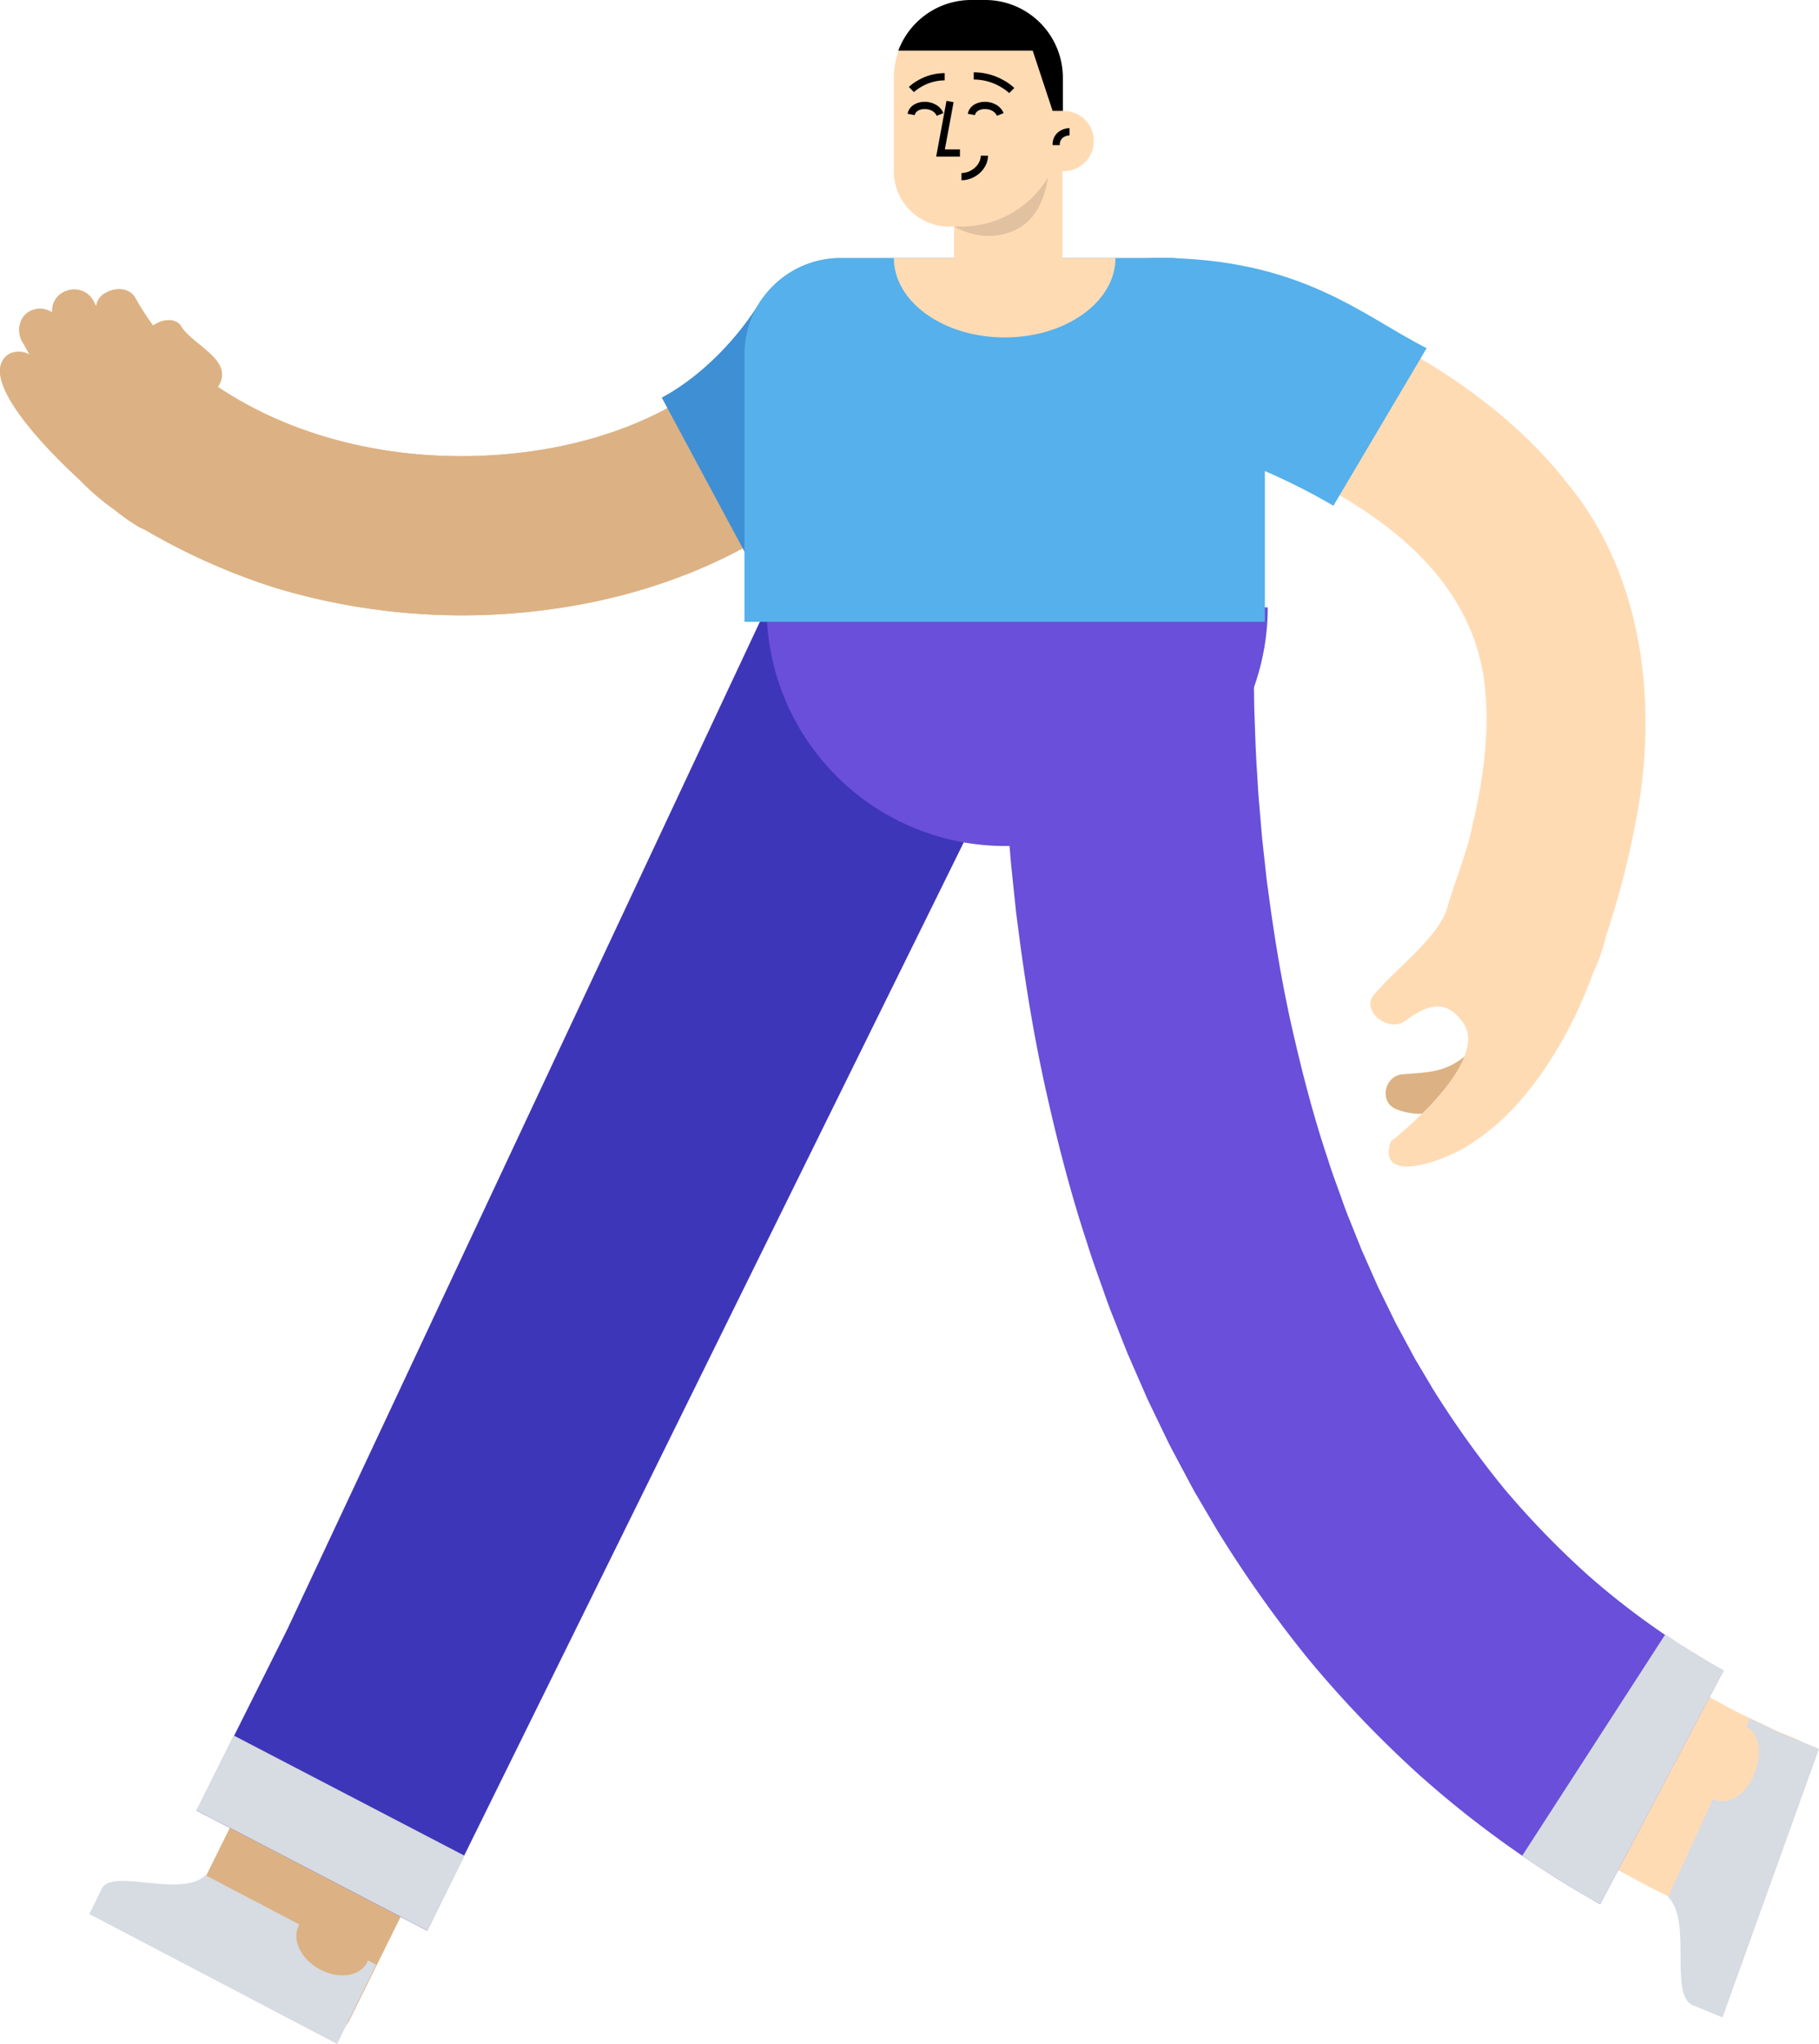 <svg id="Master_Scene_One_Character" data-name="Master/Scene/One Character" xmlns="http://www.w3.org/2000/svg" width="684.965" height="769.336" viewBox="0 0 684.965 769.336">
  <g id="Master_Character_Standing" data-name="Master/Character/Standing">
    <g id="Master_Character_Standing-2" data-name="Master/Character/Standing" transform="translate(0)">
      <g id="Legs" transform="translate(33.64 228.614)">
        <g id="Legs_Jeans_Stride" data-name="Legs/Jeans Stride" transform="translate(0)">
          <g id="Group-20">
            <path id="SKIN-DARKER" d="M487.206,534.243l53.807,28.086a5.813,5.813,0,0,0,7.909-2.656l53.119-107.313,59.218-119.636c4.351-8.791,1.428-19.3-6.53-23.466L619.3,290.7c-7.957-4.167-17.937-.418-22.291,8.377L537.773,418.76,484.634,526.114a6.122,6.122,0,0,0,2.572,8.129" transform="translate(-451.047 -27.707)" fill="#dcb284" fill-rule="evenodd"/>
            <path id="Fill-3" d="M638.8,26.971c2.428,1.273,2.942,5.232,1.149,8.844L445.233,430.547l-33.786,68.525-86.8-45.193,34.186-68.361L539.26,1Z" transform="translate(-284.224 -0.991)" fill="#3e36b9" fill-rule="evenodd"/>
            <path id="Fill-5" d="M642.595,527l35.389,18.551c-.116.193-.239.38-.339.585-2.617,5.308,1.058,12.65,8.209,16.4s15.069,2.484,17.686-2.824c.1-.2.174-.416.257-.627l3.083,1.617-14.7,29.807-93.312-48.9,4.743-9.621c3.795-7.7,30.22,3.733,38.98-4.99" transform="translate(-598.871 -49.785)" fill="#d7dbe2" fill-rule="evenodd"/>
            <path id="Fill-8" d="M562.168,497.212l86.995,45.274,14.008-28.2L576.183,469Z" transform="translate(-521.864 -44.404)" fill="#d7dbe2" fill-rule="evenodd"/>
            <path id="SKIN" d="M208.566,520.625l21.577-57.936c1.152-3.12-.045-6.532-2.677-7.612l-5.952-2.436-1.489-.607c-.491-.214-.966-.456-1.45-.683l-2.891-1.38c-3.845-1.858-7.743-3.618-11.56-5.523l-11.236-6.088c-.93-.518-1.9-.977-2.8-1.541l-2.715-1.673-5.439-3.334c-1.805-1.122-3.651-2.183-5.429-3.347l-5.246-3.624c-3.477-2.444-7.085-4.7-10.383-7.4l-5.057-3.889-2.533-1.937c-.847-.642-1.7-1.281-2.489-2l-9.714-8.3c-28.033-25.084-51.506-55.759-70.04-90.088a14.806,14.806,0,0,0-3.984-4.73,17.607,17.607,0,0,0-5.368-2.779,16.143,16.143,0,0,0-12.23,1.109l-35.488,18.4A15.625,15.625,0,0,0,6.123,333.37a17.182,17.182,0,0,0-.364,6.874,20.9,20.9,0,0,0,2.3,7,429.133,429.133,0,0,0,38.09,58.7,386.62,386.62,0,0,0,47.7,51.346l12.083,10.331c.993.881,2.044,1.682,3.095,2.486l3.145,2.422,6.294,4.837c4.132,3.319,8.578,6.176,12.908,9.2l6.532,4.485c2.208,1.443,4.481,2.777,6.72,4.168l6.744,4.127,3.374,2.06c1.122.691,2.3,1.273,3.448,1.915l13.873,7.5c4.689,2.352,9.455,4.532,14.185,6.8l3.554,1.681c.594.275,1.181.568,1.781.83l1.811.747,7.247,2.985a5.911,5.911,0,0,0,7.929-3.249" transform="translate(415.686 -29.006)" fill="#ffdbb4" fill-rule="evenodd"/>
            <path id="Fill-12" d="M134.386,13.864l-.066,6.312-.034,3.157.043,3.153.156,12.615c.312,8.392.512,16.8,1.1,25.154.248,4.185.467,8.373.866,12.533.366,4.166.677,8.341,1.078,12.5l1.367,12.438.347,3.107.424,3.091.843,6.181c2.3,16.461,5.13,32.795,8.851,48.784,3.69,15.991,7.846,31.817,13.024,47.111,1.179,3.883,2.595,7.64,3.953,11.425,1.377,3.775,2.655,7.607,4.205,11.278L175,243.824l4.827,10.884,1.2,2.724,1.3,2.653,2.6,5.309,2.589,5.314c.9,1.746,1.856,3.446,2.778,5.174l2.784,5.166c.934,1.716,1.817,3.473,2.846,5.114l5.948,10.019a363.816,363.816,0,0,0,26.734,37.351,329.254,329.254,0,0,0,31.36,32.39A287.143,287.143,0,0,0,311.2,402.03l-46.443,87.9a384.456,384.456,0,0,1-68.3-48.805,426.737,426.737,0,0,1-41.5-43.352A462.1,462.1,0,0,1,120.4,348.959L112.856,336.1c-1.291-2.127-2.412-4.335-3.587-6.518l-3.495-6.561c-1.153-2.191-2.347-4.367-3.463-6.575l-3.229-6.675-3.219-6.68-1.6-3.342-1.483-3.387-5.912-13.559c-1.845-4.56-3.621-9.146-5.427-13.719-1.866-4.558-3.421-9.206-5.073-13.826-1.632-4.626-3.314-9.238-4.729-13.918-6.157-18.6-11.037-37.5-15.3-56.471-4.289-18.974-7.506-38.1-10.078-57.256l-.938-7.188-.467-3.594-.386-3.6-1.5-14.4c-.438-4.8-.779-9.606-1.169-14.409-.425-4.8-.661-9.608-.921-14.414-.615-9.611-.813-19.224-1.1-28.834l-.106-14.412-.024-3.6.053-3.6.112-7.2C39.864,8.136,134.434,10.166,134.386,13.864Z" transform="translate(304.159 -1.826)" fill="#694fd9" fill-rule="evenodd"/>
            <path id="Fill-14" d="M0,529.145l16.968-36.964c.182.108.36.223.553.316,5.069,2.406,11.744-1.792,14.912-9.382s2.033-15.519-2.543-17.689c-.178-.083-.363-.14-.546-.206L30.824,462l6.406,3.046,3.2,1.531c1.057.529,2.186.918,3.275,1.386L56.867,473.4,20.535,574.5,9.339,569.9c-4.482-1.87-4.563-9.767-4.6-18.365-.031-8.67-.032-17.9-4.742-22.395" transform="translate(594.458 -43.755)" fill="#d7dbe2" fill-rule="evenodd"/>
            <path id="Fill-16" d="M68.926,528.61l46.528-88.01-2.858-1.53c-.969-.483-1.848-1.111-2.778-1.658l-5.513-3.38-5.526-3.359L93.464,427,39.516,510.426l7.154,4.9,7.369,4.527,7.382,4.5c1.241.729,2.44,1.542,3.716,2.2Z" transform="translate(500.021 -40.508)" fill="#d7dbe2" fill-rule="evenodd"/>
            <path id="Fill-18" d="M318.625,90.806H327.7A89.816,89.816,0,0,0,417.513.99h-188.7a89.817,89.817,0,0,0,89.816,89.816" transform="translate(26.228 -0.99)" fill="#694fd9" fill-rule="evenodd"/>
          </g>
        </g>
      </g>
      <g id="Body" transform="translate(0 97.074)">
        <g id="Body_Tee_Stride" data-name="Body/Tee Stride" transform="translate(0)">
          <g id="Right-Arm" transform="translate(0 7.374)">
            <path id="SKIN-DARKER-2" data-name="SKIN-DARKER" d="M55.568,5.955c-2.774,1.283-4.09,3.214-4.341,5.56q-.536-1.061-1.051-2.135a8.243,8.243,0,0,0-10.3-3.7l-.235.089a7.826,7.826,0,0,0-4.962,7.97,8.408,8.408,0,0,0-7.75-.789c-4.462,1.874-5.883,7.291-3.671,11.6.938,1.52,1.9,3.249,2.89,5.091a8.131,8.131,0,0,0-7.623-.324C6.721,36.65,26.841,60.01,44.942,76.694A94.4,94.4,0,0,0,58.4,88.228a70.562,70.562,0,0,0,8.2,5.792,11.537,11.537,0,0,0,2.727,1.355,241.872,241.872,0,0,0,49.407,22.038,244.313,244.313,0,0,0,114.955,6.215c29.961-5.54,59.97-17.419,84.728-36.361,12.112-10.219,26.961-21.423,32.041-37.259,3.656-12.376-1.664-26.521-13.93-31.59-11.452-4.825-25.783-4-35.812,3.385-6.239,5.928-11.428,12.747-18.732,17.946-17.234,13.047-37.644,20.956-59.3,25.022-41.961,7.672-88.859,1.193-124.66-22.371q-.5-.307-.99-.626c6.662-10.237-9.956-15.648-14.188-23.367-2.549-2.735-6.91-1.989-9.991.152l-.19.134A95.463,95.463,0,0,1,65.836,8.084c-2.069-3.35-6.459-3.766-10.045-2.228" transform="translate(-15 -0.58)" fill="#dcb284" fill-rule="evenodd"/>
            <path id="SKIN-DARKER-3" data-name="SKIN-DARKER" d="M55.568,5.955c-2.774,1.283-4.09,3.214-4.341,5.56q-.536-1.061-1.051-2.135a8.243,8.243,0,0,0-10.3-3.7l-.235.089a7.826,7.826,0,0,0-4.962,7.97,8.408,8.408,0,0,0-7.75-.789c-4.462,1.874-5.883,7.291-3.671,11.6.938,1.52,1.9,3.249,2.89,5.091a8.131,8.131,0,0,0-7.623-.324C6.721,36.65,26.841,60.01,44.942,76.694A94.4,94.4,0,0,0,58.4,88.228a70.562,70.562,0,0,0,8.2,5.792,11.537,11.537,0,0,0,2.727,1.355,241.872,241.872,0,0,0,49.407,22.038,244.313,244.313,0,0,0,114.955,6.215c29.961-5.54,59.97-17.419,84.728-36.361,12.112-10.219,26.961-21.423,32.041-37.259,3.656-12.376-1.664-26.521-13.93-31.59-11.452-4.825-25.783-4-35.812,3.385-6.239,5.928-11.428,12.747-18.732,17.946-17.234,13.047-37.644,20.956-59.3,25.022-41.961,7.672-88.859,1.193-124.66-22.371q-.5-.307-.99-.626c6.662-10.237-9.956-15.648-14.188-23.367-2.549-2.735-6.91-1.989-9.991.152l-.19.134A95.463,95.463,0,0,1,65.836,8.084c-2.069-3.35-6.459-3.766-10.045-2.228" transform="translate(-15 -0.58)" fill="#dcb284" fill-rule="evenodd"/>
            <path id="Fill-14-2" data-name="Fill-14" d="M33.2,106.089C59.153,91.653,101.629,59.282,101.043,26.6,100.088,5.378,74.818-2.295,57.069.779c-7.809,1.55-15.052,1.481-19.43,8.429C29.488,22.5,16.008,37.064.566,45.349Z" transform="translate(248.633 -0.128)" fill="#3f8fd4" fill-rule="evenodd"/>
          </g>
          <path id="body-2" data-name="body" d="M431.673,149H308.289A36.289,36.289,0,0,0,272,185.289v100.7H467.963v-100.7A36.289,36.289,0,0,0,431.673,149Z" transform="translate(8.338 -149)" fill="#55b0eb" fill-rule="evenodd"/>
          <path id="SKIN-2" data-name="SKIN" d="M417.466,149c0,16.535-18.684,29.939-41.733,29.939S334,165.535,334,149" transform="translate(2.587 -149)" fill="#ffdbb4" fill-rule="evenodd"/>
          <g id="Left-Arm" transform="translate(419.145 0)">
            <path id="SKIN-3" data-name="SKIN" d="M93.558,345.209c-10.9,8.894-20.64,7.411-26.568,5.047-6.146-2.624-4.535-11.881,2.024-13.009,10.3-.866,19.008-.286,27.958-10.917,2.827-3.208,4.651-4.266,5.724-3.827,3.7,5.918-3.35,17.456-9.138,22.705" transform="translate(39.493 -29.908)" fill="#ffdbb4" fill-rule="evenodd"/>
            <path id="SKIN-DARKER-4" data-name="SKIN-DARKER" d="M93.558,345.209c-10.9,8.894-20.64,7.411-26.568,5.047-6.146-2.624-4.535-11.881,2.024-13.009,10.3-.866,19.008-.286,27.958-10.917,2.827-3.208,4.651-4.266,5.724-3.827,3.7,5.918-3.35,17.456-9.138,22.705" transform="translate(39.493 -29.908)" fill="#dcb284" fill-rule="evenodd"/>
            <path id="SKIN-4" data-name="SKIN" d="M117.178,287.714h0c24.159,10.011,39.479-9.514,44.554-31.507a317.367,317.367,0,0,0,10.411-39.182c9.515-44.369,4.651-95.076-25.121-131.059-19.594-25.045-46.705-43.63-74.734-57.386C48.477,17.069,13.364-1.563,1.056,33.789-2.99,49.127,4.889,65.593,19.563,71.11c40.9,15.78,87.732,40.242,95.793,86.537,3.132,19.361.247,39.429-4.285,58.492-5.582,26.067-26.53,54.061,6.107,71.575" transform="translate(23.958 -1.231)" fill="#ffdbb4" fill-rule="evenodd"/>
            <path id="Fill-23" d="M208.926,33.962C185.331,22.233,162,0,107.467,0c-16.6,0-16.625,8.894-16.625,25.24s13.142,39.274,28.349,44.235C138.5,75.61,157.217,83.511,173.8,93.3Z" transform="translate(-90.842 0)" fill="#55b0eb" fill-rule="evenodd"/>
            <path id="SKIN-5" data-name="SKIN" d="M49.667,270.65c8.424-8.337,45.971,14.446,55.9,21.452-8.48,24.825-24.968,52.136-45.372,65.37-8.628,6.574-37.2,17.5-31.541.068,6.423-5.013,38.563-32.159,26.457-45.8-6.556-8.679-14.4-4.511-20.818.271-5.884,4.685-16.7-3.038-12.236-9.4,7.985-9.707,23.234-20.684,27.608-31.956" transform="translate(75.872 -24.939)" fill="#ffdbb4" fill-rule="evenodd"/>
          </g>
        </g>
      </g>
      <g id="Head" transform="translate(336.586)">
        <g id="Head_Short_Hair" data-name="Head/Short Hair" transform="translate(0)">
          <g id="Head-2" data-name="Head">
            <g id="head-3" data-name="head" transform="translate(0 0)">
              <path id="SKIN-6" data-name="SKIN" d="M53.826,62H13v46.843c0,12.615,9.139,22.841,20.413,22.841s20.413-10.226,20.413-22.841Z" transform="translate(9.681 -5.751)" fill="#ffdbb4" fill-rule="evenodd"/>
              <path id="SKIN-7" data-name="SKIN" d="M33.82,85.28h4.524A38.163,38.163,0,0,0,76.507,47.117v-17.9A29.215,29.215,0,0,0,47.291,0H42.217A29.216,29.216,0,0,0,13,29.216V64.461A20.819,20.819,0,0,0,33.82,85.28" transform="translate(-13)" fill="#ffdbb4" fill-rule="evenodd"/>
              <path id="SKIN-8" data-name="SKIN" d="M0,57.34A11.34,11.34,0,1,0,11.34,46,11.341,11.341,0,0,0,0,57.34" transform="translate(52.62 -4.267)" fill="#ffdbb4" fill-rule="evenodd"/>
            </g>
            <path id="ear-line" d="M16.456,53.168a7.145,7.145,0,0,0-3.123.772,5.811,5.811,0,0,0-3.262,5.337l0,.28h2.722a3.171,3.171,0,0,1,1.762-3.182,4.774,4.774,0,0,1,1.343-.425,4.433,4.433,0,0,1,.509-.059h.053Z" transform="translate(49.712 -4.932)" fill-rule="evenodd"/>
            <path id="SHADOW" d="M40.075,94.22c8.433-2.983,12.64-10.518,14.306-20.652A38.143,38.143,0,0,1,22.118,92.1l-.473,0H18.982Q29.783,97.861,40.075,94.22Z" transform="translate(3.699 -6.825)" fill-rule="evenodd" opacity="0.12"/>
            <path id="Combined-Shape" d="M40.366,0A29.354,29.354,0,0,0,12.842,19.051H63.448l7.491,22.681H74.81V29.215A29.281,29.281,0,0,0,45.463,0Z" transform="translate(-11.16)" fill-rule="evenodd"/>
          </g>
        </g>
      </g>
      <g id="Expression" transform="translate(341.753 27.218)">
        <g id="Expression_Happy_2" data-name="Expression/Happy 2" transform="translate(0)">
          <path id="Stroke-5" d="M37.127,19.346l-2.676-.5-3.89,21h8.958V37.13H33.833Z" transform="translate(-19.792 -8.1)" fill-rule="evenodd"/>
          <path id="Stroke-7" d="M26.181,41.586c0,3.333-3.395,6.416-7.04,6.536l-.219,0v2.722c5.078,0,9.822-4.142,9.977-9.017l0-.244Z" transform="translate(1.384 -10.209)" fill-rule="evenodd"/>
          <path id="Stroke-4" d="M8,7V9.722a20,20,0,0,1,9.8,2.58,20,20,0,0,1,2.673,1.77l.275.222c.253.208.438.373.552.482l.051.05L23.273,12.9a19.427,19.427,0,0,0-4.154-2.979A22.716,22.716,0,0,0,8.49,7.006Z" transform="translate(16.922 -7.001)" fill-rule="evenodd"/>
          <path id="Stroke-6" d="M50.388,7.344A20.036,20.036,0,0,0,40.57,9.925a17.69,17.69,0,0,0-3.548,2.513l-.127.124,1.925,1.925a9.557,9.557,0,0,1,.754-.647,17.832,17.832,0,0,1,10.369-3.768l.445-.006Z" transform="translate(-36.408 -7.032)" fill-rule="evenodd"/>
          <path id="Stroke-8" d="M25.926,23.494c-2.259-5.647-12.051-5.716-13.437.023l-.047.215,2.669.534c.613-3.063,6.726-3.116,8.214.065l.075.174Z" transform="translate(10.239 -8.136)" fill-rule="evenodd"/>
          <path id="Stroke-10" d="M50.926,23.494c-2.259-5.647-12.051-5.716-13.437.023l-.047.215,2.669.534c.613-3.063,6.726-3.116,8.214.065l.075.174Z" transform="translate(-37.442 -8.136)" fill-rule="evenodd"/>
        </g>
      </g>
    </g>
  </g>
</svg>
